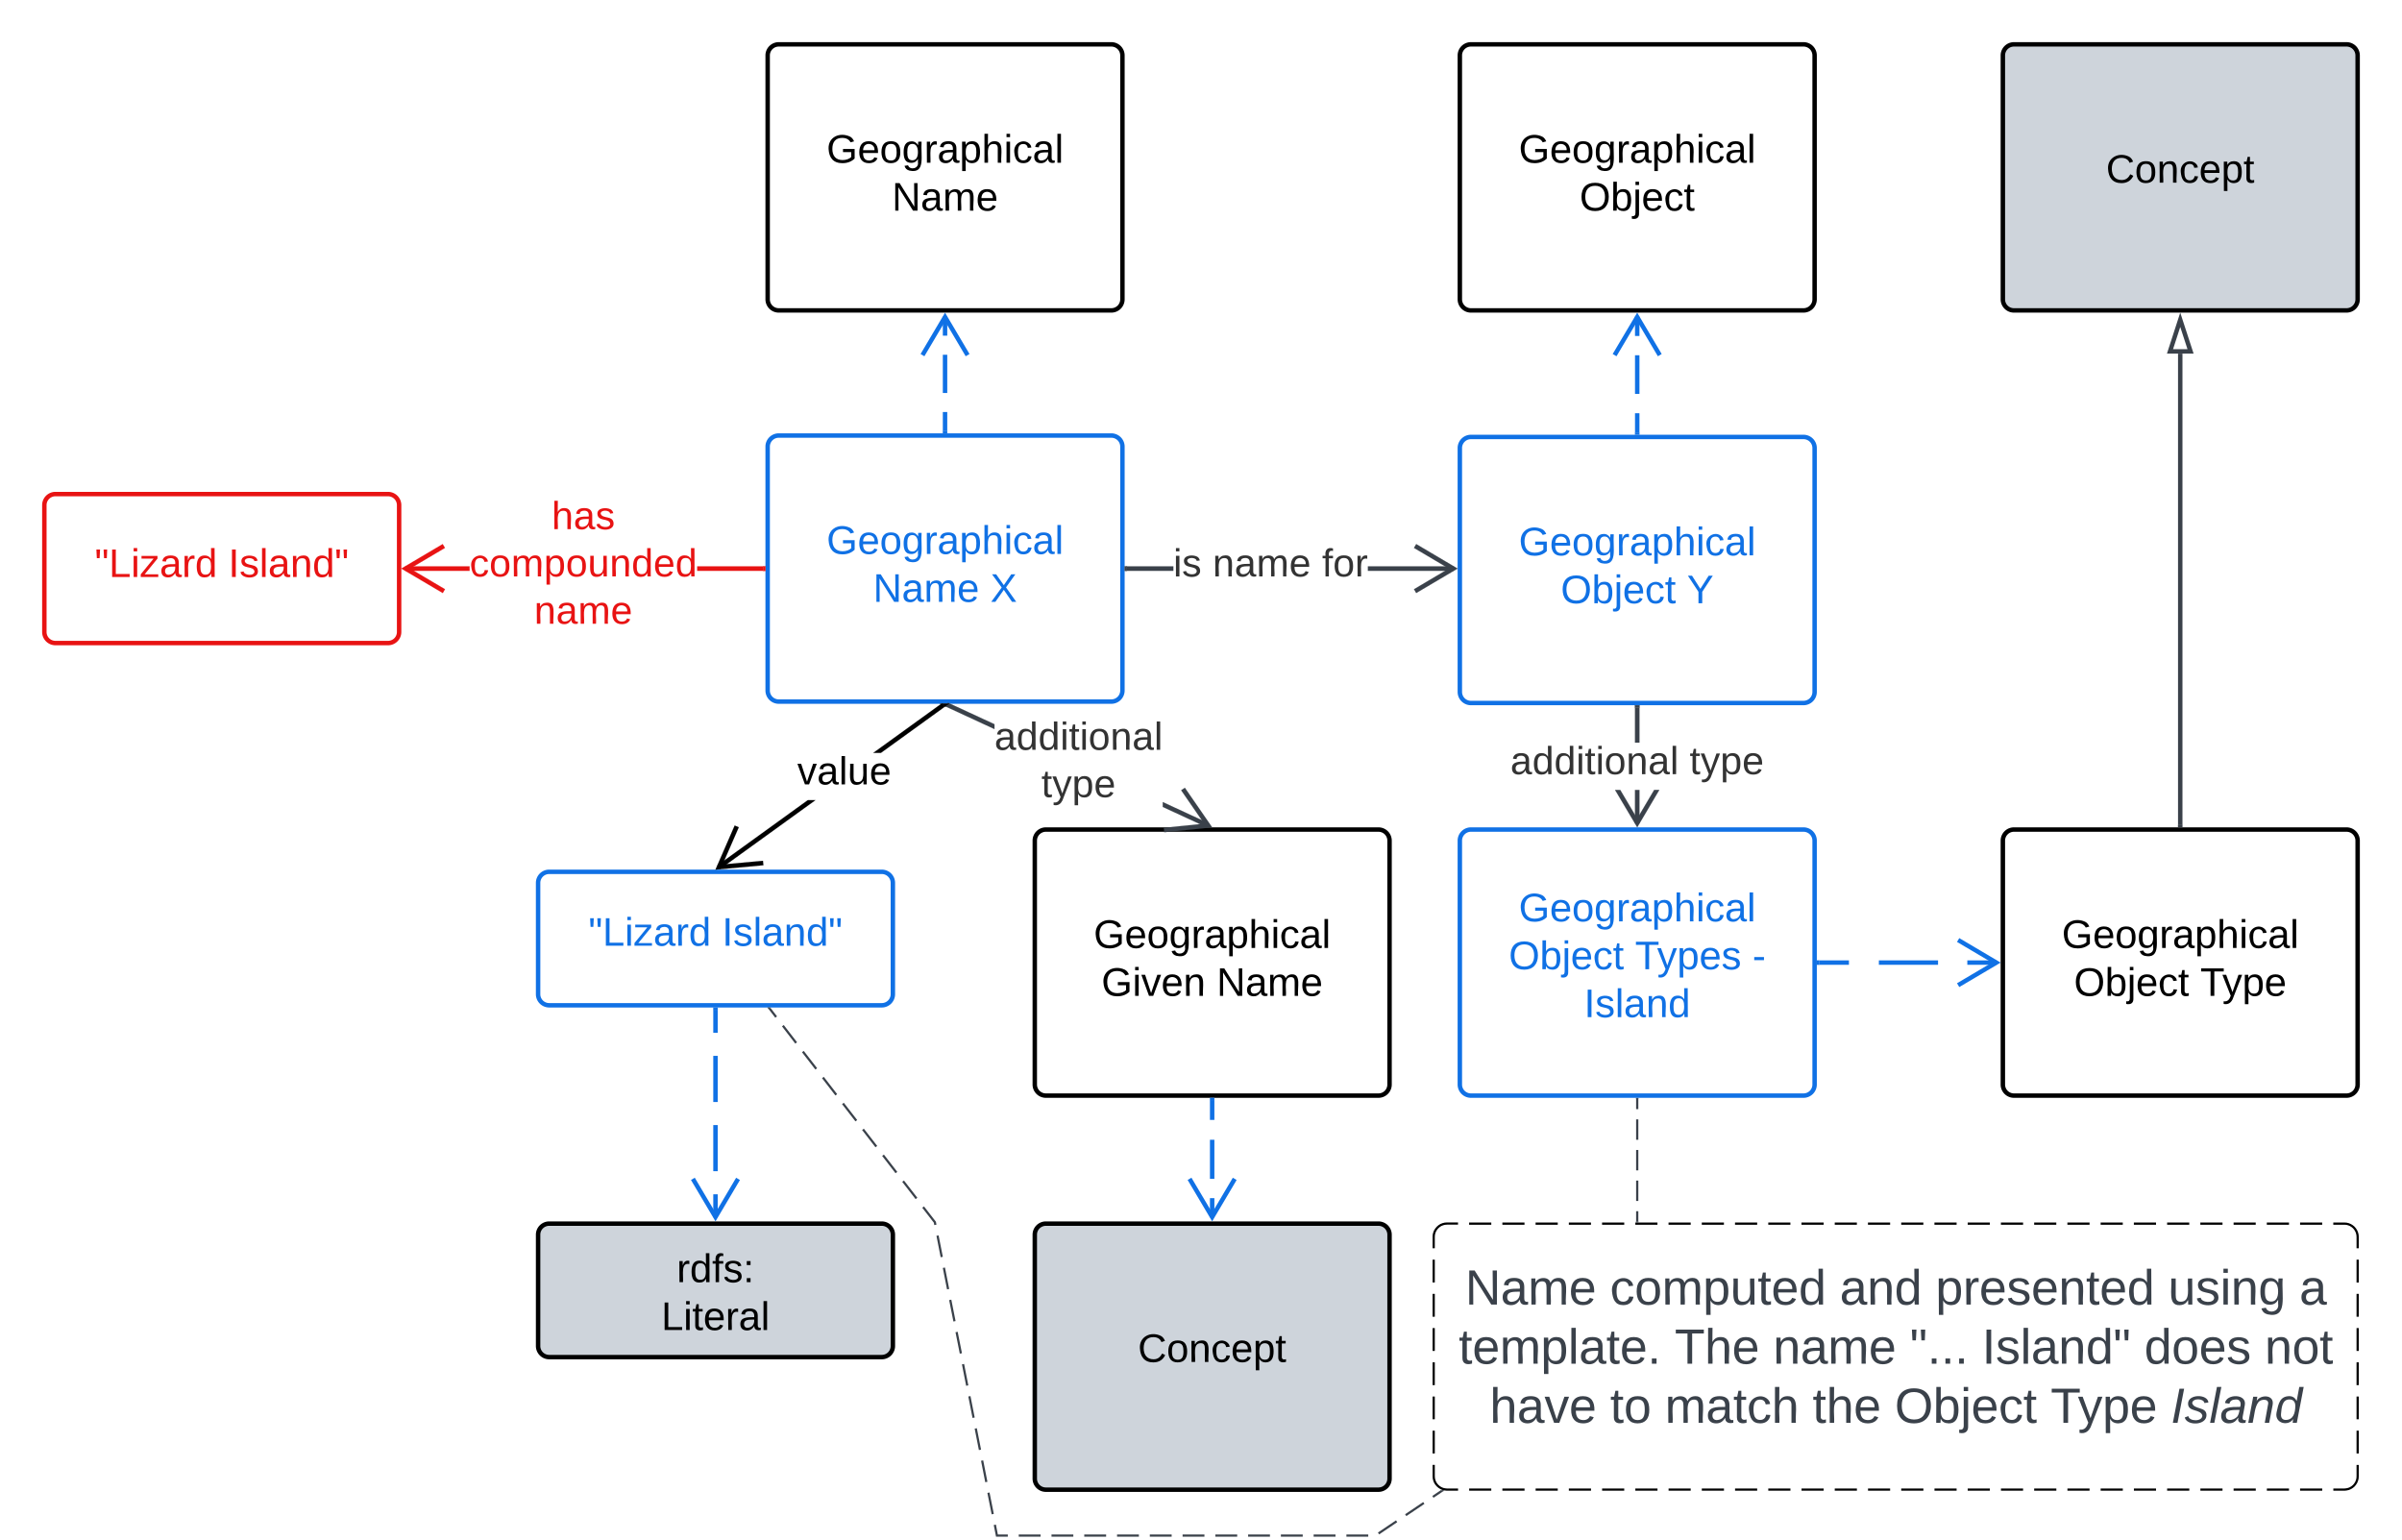 <svg xmlns="http://www.w3.org/2000/svg" xmlns:xlink="http://www.w3.org/1999/xlink" xmlns:lucid="lucid" width="1083.29" height="694.61"><g transform="translate(-233.019 -68.693)" lucid:page-tab-id="Y8v6R2IEbVOo"><path d="M0 0h1500v1000H0z" fill="#fff"/><path d="M879.6 626.6a6 6 0 0 1 6-6h404.7a6 6 0 0 1 6 6v108a6 6 0 0 1-6 6H885.6a6 6 0 0 1-6-6z" fill="#fff" fill-opacity="0"/><path d="M895.58 620.6h10m5 0h9.98m5 0h10m5 0h9.98m5 0h10m5 0h9.98m5 0h10m5 0h9.98m5 0h10m5 0h9.98m5 0h10m5 0h9.98m5 0h10m5 0h9.98m5 0h10m5 0h9.98m5 0h10m5 0h9.98m5 0h10m5 0h9.98m5 0h10m5 0h9.98m5 0h10m5 0h9.98m5 0h10m5 0h9.98m5 0h5l.93.06.92.22.87.36.8.5.72.6.6.72.5.8.36.87.22.92.07.94v5.13m0 5.14v10.3m0 5.13v10.3m0 5.13v10.3m0 5.13v10.3m0 5.13v10.27m0 5.15v10.28m0 5.15v5.14l-.06.93-.22.9-.36.88-.5.8-.6.73-.72.6-.8.5-.87.36-.92.2-.94.1h-4.98m-5 0h-10m-5 0h-9.98m-5 0h-10m-5 0h-9.98m-5 0h-10m-5 0h-9.98m-5 0h-10m-5 0h-9.98m-5 0h-10m-5 0h-9.98m-5 0h-10m-5 0h-9.98m-5 0h-10m-5 0h-9.98m-5 0h-10m-5 0h-9.98m-5 0h-10m-5 0h-9.98m-5 0h-10m-5 0h-9.98m-5 0h-10m-5 0h-9.98m-5 0h-10m-5 0h-9.98m-5 0h-10m-5 0h-9.98m-5 0h-5l-.93-.1-.92-.2-.87-.37-.8-.5-.7-.6-.63-.72-.5-.8-.35-.86-.22-.9-.07-.95v-5.15m0-5.15v-10.28m0-5.15V698.6m0-5.15v-10.3m0-5.13v-10.3m0-5.13v-10.3m0-5.14v-10.3m0-5.13v-5.14l.06-.95.22-.92.36-.87.5-.8.6-.7.72-.63.8-.5.87-.35.92-.22.94-.07h4.98" stroke="#000" fill="none"/><use xlink:href="#a" transform="matrix(1,0,0,1,884.587,625.588) translate(9.21 31.528)"/><use xlink:href="#b" transform="matrix(1,0,0,1,884.587,625.588) translate(74.519 31.528)"/><use xlink:href="#c" transform="matrix(1,0,0,1,884.587,625.588) translate(178.16 31.528)"/><use xlink:href="#d" transform="matrix(1,0,0,1,884.587,625.588) translate(221.37 31.528)"/><use xlink:href="#e" transform="matrix(1,0,0,1,884.587,625.588) translate(326.247 31.528)"/><use xlink:href="#f" transform="matrix(1,0,0,1,884.587,625.588) translate(385.444 31.528)"/><use xlink:href="#g" transform="matrix(1,0,0,1,884.587,625.588) translate(6.309 58.194)"/><use xlink:href="#h" transform="matrix(1,0,0,1,884.587,625.588) translate(103.716 58.194)"/><use xlink:href="#i" transform="matrix(1,0,0,1,884.587,625.588) translate(148.099 58.194)"/><use xlink:href="#j" transform="matrix(1,0,0,1,884.587,625.588) translate(209.765 58.194)"/><use xlink:href="#k" transform="matrix(1,0,0,1,884.587,625.588) translate(242.296 58.194)"/><use xlink:href="#l" transform="matrix(1,0,0,1,884.587,625.588) translate(315.506 58.194)"/><use xlink:href="#m" transform="matrix(1,0,0,1,884.587,625.588) translate(369.827 58.194)"/><use xlink:href="#n" transform="matrix(1,0,0,1,884.587,625.588) translate(20.29 84.861)"/><use xlink:href="#o" transform="matrix(1,0,0,1,884.587,625.588) translate(74.611 84.861)"/><use xlink:href="#p" transform="matrix(1,0,0,1,884.587,625.588) translate(99.302 84.861)"/><use xlink:href="#q" transform="matrix(1,0,0,1,884.587,625.588) translate(165.907 84.861)"/><use xlink:href="#r" transform="matrix(1,0,0,1,884.587,625.588) translate(202.944 84.861)"/><use xlink:href="#s" transform="matrix(1,0,0,1,884.587,625.588) translate(273.253 84.861)"/><use xlink:href="#t" transform="matrix(1,0,0,1,884.587,625.588) translate(327.512 84.861)"/><path d="M971.4 619.6V615m0-4.62v-9.2m0-4.6v-9.2m0-4.6v-9.2m0-4.62v-4.6" stroke="#3a414a" fill="none"/><path d="M971.9 620.1h-1v-.52h1zM971.9 564.38h-1v-.52h1z" stroke="#3a414a" stroke-width=".05" fill="#3a414a"/><path d="M579.23 270.14a5 5 0 0 1 5-5h150a5 5 0 0 1 5 5v110a5 5 0 0 1-5 5h-150a5 5 0 0 1-5-5z" stroke="#1071e5" stroke-width="2" fill="#fff"/><use xlink:href="#u" transform="matrix(1,0,0,1,591.23,277.138) translate(14.575 41.4)"/><use xlink:href="#v" transform="matrix(1,0,0,1,591.23,277.138) translate(35.55 63)"/><use xlink:href="#w" transform="matrix(1,0,0,1,591.23,277.138) translate(88.45 63)"/><path d="M699.7 447.86a5 5 0 0 1 5-5h150a5 5 0 0 1 5 5v110a5 5 0 0 1-5 5h-150a5 5 0 0 1-5-5z" stroke="#000" stroke-width="2" fill="#fff"/><use xlink:href="#x" transform="matrix(1,0,0,1,711.686,454.863) translate(14.575 41.4)"/><use xlink:href="#y" transform="matrix(1,0,0,1,711.686,454.863) translate(18.075 63)"/><use xlink:href="#z" transform="matrix(1,0,0,1,711.686,454.863) translate(70.025 63)"/><path d="M972.4 440.05h-2V425h2zm0-36.4h-2v-15.87h2z" stroke="#3a414a" stroke-width=".05" fill="#3a414a"/><path d="M971.4 441.86l-10-16.87h2.34l7.65 12.93 7.65-12.94h2.32z" stroke="#3a414a" stroke-width=".05" fill="#3a414a"/><path d="M972.4 387.8h-2v-1.02h2z" fill="#3a414a"/><path d="M972.42 387.83h-2.05v-1.08h2.05zm-2-1.03v.98h1.95v-.98z" stroke="#3a414a" stroke-width=".05" fill="#3a414a"/><use xlink:href="#A" transform="matrix(1,0,0,1,914.183,403.654) translate(0.005 14.222)"/><use xlink:href="#B" transform="matrix(1,0,0,1,914.183,403.654) translate(80.845 14.222)"/><path d="M778.46 440.2l-.84 1.8-20.2-9.34v-2.2zm-96.95-44.86v2.2l-21.78-10.08.84-1.8z" stroke="#3a414a" stroke-width=".05" fill="#3a414a"/><path d="M779.7 441.86l-21.6 2.2-.2-2 18.22-1.85-10.4-15.06 1.66-1.14z" stroke="#3a414a" stroke-width=".05" fill="#3a414a"/><path d="M659.74 387.48l-2.9-1.34h3.52z" fill="#3a414a"/><path d="M659.75 387.5l-3-1.4h3.65zm-2.8-1.34l2.78 1.28.6-1.28z" stroke="#3a414a" stroke-width=".05" fill="#3a414a"/><use xlink:href="#C" transform="matrix(1,0,0,1,681.507,392.667) translate(0.005 14.222)"/><use xlink:href="#D" transform="matrix(1,0,0,1,681.507,392.667) translate(21.165 35.556)"/><path d="M253.02 296.54a5 5 0 0 1 5-5h150a5 5 0 0 1 5 5v57.2a5 5 0 0 1-5 5h-150a5 5 0 0 1-5-5z" stroke="#e81313" stroke-width="2" fill="#fff"/><use xlink:href="#E" transform="matrix(1,0,0,1,265.019,303.538) translate(10.725 25.4)"/><use xlink:href="#F" transform="matrix(1,0,0,1,265.019,303.538) translate(70.975 25.4)"/><path d="M444.8 326.14h-28.96v-2h28.95zm132.43 0h-29.77v-2h29.77z" stroke="#e81313" stroke-width=".05" fill="#e81313"/><path d="M433.7 315.82l-15.75 9.32 15.76 9.32-1 1.72L414 325.14l18.67-11.04z" stroke="#e81313" stroke-width=".05" fill="#e81313"/><path d="M578.23 326.14h-1.03v-2h1.03z" fill="#e81313"/><path d="M578.25 326.16h-1.07v-2.05h1.08zm-1.02-2v1.95h.98v-1.94z" stroke="#e81313" stroke-width=".05" fill="#e81313"/><use xlink:href="#G" transform="matrix(1,0,0,1,444.791,293.138) translate(37.017 14.222)"/><use xlink:href="#H" transform="matrix(1,0,0,1,444.791,293.138) translate(0.005 35.556)"/><use xlink:href="#I" transform="matrix(1,0,0,1,444.791,293.138) translate(29.141 56.889)"/><path d="M475.7 466.92a5 5 0 0 1 5-5h150a5 5 0 0 1 5 5v50.2a5 5 0 0 1-5 5h-150a5 5 0 0 1-5-5z" stroke="#1071e5" stroke-width="2" fill="#fff"/><use xlink:href="#J" transform="matrix(1,0,0,1,487.686,473.918) translate(10.725 21.337)"/><use xlink:href="#K" transform="matrix(1,0,0,1,487.686,473.918) translate(70.975 21.337)"/><path d="M557.75 460.66l-1.17-1.62 40.76-29.44h3.42zM659 387.53l-28.7 20.74h-3.42l30.95-22.36z" stroke="#000" stroke-width=".05"/><path d="M566.2 441.83l-7.33 16.8 18.23-1.68.2 2-21.6 1.97 8.66-19.88z" stroke="#000" stroke-width=".05"/><path d="M658.98 387.55l-1-1.4h2.96z"/><path d="M658.98 387.58l-1.06-1.47h3.1zm-.97-1.42l1 1.35 1.86-1.34z" stroke="#000" stroke-width=".05"/><use xlink:href="#L" transform="matrix(1,0,0,1,592.611,408.266) translate(0.005 14.222)"/><path d="M1136.3 93.7a5 5 0 0 1 5-5h150a5 5 0 0 1 5 5v110a5 5 0 0 1-5 5h-150a5 5 0 0 1-5-5z" stroke="#000" stroke-width="2" fill="#ced4db"/><use xlink:href="#M" transform="matrix(1,0,0,1,1148.314,100.693) translate(34.525 50.4)"/><path d="M475.7 625.6a5 5 0 0 1 5-5h150a5 5 0 0 1 5 5v50.2a5 5 0 0 1-5 5h-150a5 5 0 0 1-5-5z" stroke="#000" stroke-width="2" fill="#ced4db"/><use xlink:href="#N" transform="matrix(1,0,0,1,487.686,632.588) translate(50.525 14.4)"/><use xlink:href="#O" transform="matrix(1,0,0,1,487.686,632.588) translate(43.575 36)"/><path d="M555.7 524.13v10.4m0 10.4v20.82m0 10.4v20.8m0 10.42v10.4" stroke="#1071e5" stroke-width="2" fill="none"/><path d="M556.7 524.16h-2v-1.02h2z" stroke="#1071e5" stroke-width=".05" fill="#1071e5"/><path d="M545.5 600.4l10.2 17.22 10.17-17.2M1053.4 502.86h13.48m13.5 0h26.69m13.2 0h13.22" stroke="#1071e5" stroke-width="2" fill="none"/><path d="M1053.42 503.86h-1.03v-2h1.02z" stroke="#1071e5" stroke-width=".05" fill="#1071e5"/><path d="M1116.13 513.04l17.22-10.18-17.22-10.18M659.23 263.14v-8.6m0-8.6V228.7m0-8.6v-8.6" stroke="#1071e5" stroke-width="2" fill="none"/><path d="M660.23 264.14h-2v-1.03h2z" stroke="#1071e5" stroke-width=".05" fill="#1071e5"/><path d="M669.4 228.87l-10.17-17.2-10.18 17.2" stroke="#1071e5" stroke-width="2" fill="none"/><path d="M579.23 93.7a5 5 0 0 1 5-5h150a5 5 0 0 1 5 5v110a5 5 0 0 1-5 5h-150a5 5 0 0 1-5-5z" stroke="#000" stroke-width="2" fill="#fff"/><g><use xlink:href="#P" transform="matrix(1,0,0,1,591.23,100.693) translate(14.575 41.4)"/><use xlink:href="#Q" transform="matrix(1,0,0,1,591.23,100.693) translate(44.05 63)"/></g><path d="M891.4 93.7a5 5 0 0 1 5-5h150a5 5 0 0 1 5 5v110a5 5 0 0 1-5 5h-150a5 5 0 0 1-5-5z" stroke="#000" stroke-width="2" fill="#fff"/><g><use xlink:href="#P" transform="matrix(1,0,0,1,903.393,100.693) translate(14.575 41.4)"/><use xlink:href="#R" transform="matrix(1,0,0,1,903.393,100.693) translate(42.025 63)"/></g><path d="M762.18 326.14h-20.95v-2h20.95zm126.4 0h-38.64v-2h38.63z" stroke="#3a414a" stroke-width=".05" fill="#3a414a"/><path d="M890.4 325.14l-18.68 11.04-1-1.72 15.74-9.32-15.75-9.32 1.02-1.72z" stroke="#3a414a" stroke-width=".05" fill="#3a414a"/><path d="M741.26 326.14h-1.03v-2h1.03z" fill="#3a414a"/><path d="M741.28 326.16h-1.07v-2.05h1.08zm-1.02-2v1.95h.97v-1.94z" stroke="#3a414a" stroke-width=".05" fill="#3a414a"/><g><use xlink:href="#S" transform="matrix(1,0,0,1,762.183,314.471) translate(0.005 14.222)"/><use xlink:href="#T" transform="matrix(1,0,0,1,762.183,314.471) translate(17.733 14.222)"/><use xlink:href="#U" transform="matrix(1,0,0,1,762.183,314.471) translate(67.067 14.222)"/></g><path d="M1136.3 447.86a5 5 0 0 1 5-5h150a5 5 0 0 1 5 5v110a5 5 0 0 1-5 5h-150a5 5 0 0 1-5-5z" stroke="#000" stroke-width="2" fill="#fff"/><g><use xlink:href="#x" transform="matrix(1,0,0,1,1148.314,454.863) translate(14.575 41.4)"/><use xlink:href="#V" transform="matrix(1,0,0,1,1148.314,454.863) translate(20.05 63)"/><use xlink:href="#W" transform="matrix(1,0,0,1,1148.314,454.863) translate(77 63)"/></g><path d="M891.4 447.86a5 5 0 0 1 5-5h150a5 5 0 0 1 5 5v110a5 5 0 0 1-5 5h-150a5 5 0 0 1-5-5z" stroke="#1071e5" stroke-width="2" fill="#fff"/><g><use xlink:href="#u" transform="matrix(1,0,0,1,903.393,454.863) translate(14.575 29.4)"/><use xlink:href="#X" transform="matrix(1,0,0,1,903.393,454.863) translate(10.075 51)"/><use xlink:href="#Y" transform="matrix(1,0,0,1,903.393,454.863) translate(67.025 51)"/><use xlink:href="#Z" transform="matrix(1,0,0,1,903.393,454.863) translate(119.975 51)"/><use xlink:href="#aa" transform="matrix(1,0,0,1,903.393,454.863) translate(44.025 72.6)"/></g><path d="M891.4 270.78a5 5 0 0 1 5-5h150a5 5 0 0 1 5 5v110a5 5 0 0 1-5 5h-150a5 5 0 0 1-5-5z" stroke="#1071e5" stroke-width="2" fill="#fff"/><g><use xlink:href="#u" transform="matrix(1,0,0,1,903.393,277.778) translate(14.575 41.4)"/><use xlink:href="#X" transform="matrix(1,0,0,1,903.393,277.778) translate(33.525 63)"/><use xlink:href="#ab" transform="matrix(1,0,0,1,903.393,277.778) translate(90.475 63)"/></g><path d="M971.4 263.78v-8.7m0-8.72v-17.43m0-8.7v-8.72" stroke="#1071e5" stroke-width="2" fill="none"/><path d="M972.4 264.78h-2v-1.03h2z" stroke="#1071e5" stroke-width=".05" fill="#1071e5"/><path d="M981.57 228.87l-10.18-17.2-10.2 17.2" stroke="#1071e5" stroke-width="2" fill="none"/><path d="M1216.3 440.86V228.2" stroke="#3a414a" stroke-width="2" fill="none"/><path d="M1217.3 441.86h-2v-1.02h2z" stroke="#3a414a" stroke-width=".05" fill="#3a414a"/><path d="M1216.3 212.93l4.65 14.26h-9.27z" stroke="#3a414a" stroke-width="2" fill="#fff"/><path d="M699.7 625.6a5 5 0 0 1 5-5h150a5 5 0 0 1 5 5v110a5 5 0 0 1-5 5h-150a5 5 0 0 1-5-5z" stroke="#000" stroke-width="2" fill="#ced4db"/><g><use xlink:href="#M" transform="matrix(1,0,0,1,711.686,632.588) translate(34.525 50.4)"/></g><path d="M779.7 564.86v8.96m0 8.95v17.64m0 8.7v8.67" stroke="#1071e5" stroke-width="2" fill="none"/><path d="M780.7 564.9h-2v-1.04h2z" stroke="#1071e5" stroke-width=".05" fill="#1071e5"/><path d="M769.5 600.4l10.2 17.22 10.17-17.2" stroke="#1071e5" stroke-width="2" fill="none"/><path d="M883.33 741.1l-4.08 2.74m-4.1 2.76l-8.16 5.5m-4.1 2.75l-8.16 5.5m-4.64.96h-9.85m-4.92 0h-9.86m-4.92 0h-9.85m-4.93 0h-9.85m-4.92 0h-9.86m-4.92 0h-9.85m-4.93 0h-9.85m-4.93 0h-9.85m-4.93 0h-9.86m-4.93 0h-9.84m-4.92 0h-9.86m-4.92 0h-4.9l-.96-4.86m-.95-4.83l-1.92-9.65m-.96-4.83l-1.9-9.67m-.97-4.83l-1.9-9.66m-.97-4.83l-1.9-9.67m-.97-4.83l-1.9-9.66m-.97-4.83l-1.93-9.67m-.95-4.83l-1.92-9.66m-.96-4.83l-1.9-9.67m-.97-4.83l-1.9-9.66m-.97-4.84l-.23-1.2-5.3-6.83m-3-3.9l-6.03-7.78m-3.02-3.9l-6.03-7.8m-3.02-3.9l-6.03-7.78m-3-3.9l-6.04-7.78m-3-3.9l-6.03-7.8m-3-3.9l-6.04-7.8m-3.02-3.9l-6-7.78m-3.03-3.9l-3-3.9" stroke="#3a414a" fill="none"/><path d="M883.58 740.77l.83.2-.8.54-.56-.82.13-.08zM580.46 523.23l-.8.62-.54-.72h1.26z" stroke="#3a414a" stroke-width=".05" fill="#3a414a"/><defs><path fill="#3a414a" d="M190 0L58-211 59 0H30v-248h39L202-35l-2-213h31V0h-41" id="ac"/><path fill="#3a414a" d="M141-36C126-15 110 5 73 4 37 3 15-17 15-53c-1-64 63-63 125-63 3-35-9-54-41-54-24 1-41 7-42 31l-33-3c5-37 33-52 76-52 45 0 72 20 72 64v82c-1 20 7 32 28 27v20c-31 9-61-2-59-35zM48-53c0 20 12 33 32 33 41-3 63-29 60-74-43 2-92-5-92 41" id="ad"/><path fill="#3a414a" d="M210-169c-67 3-38 105-44 169h-31v-121c0-29-5-50-35-48C34-165 62-65 56 0H25l-1-190h30c1 10-1 24 2 32 10-44 99-50 107 0 11-21 27-35 58-36 85-2 47 119 55 194h-31v-121c0-29-5-49-35-48" id="ae"/><path fill="#3a414a" d="M100-194c63 0 86 42 84 106H49c0 40 14 67 53 68 26 1 43-12 49-29l28 8c-11 28-37 45-77 45C44 4 14-33 15-96c1-61 26-98 85-98zm52 81c6-60-76-77-97-28-3 7-6 17-6 28h103" id="af"/><g id="a"><use transform="matrix(0.062,0,0,0.062,0,0)" xlink:href="#ac"/><use transform="matrix(0.062,0,0,0.062,15.988,0)" xlink:href="#ad"/><use transform="matrix(0.062,0,0,0.062,28.333,0)" xlink:href="#ae"/><use transform="matrix(0.062,0,0,0.062,46.79,0)" xlink:href="#af"/></g><path fill="#3a414a" d="M96-169c-40 0-48 33-48 73s9 75 48 75c24 0 41-14 43-38l32 2c-6 37-31 61-74 61-59 0-76-41-82-99-10-93 101-131 147-64 4 7 5 14 7 22l-32 3c-4-21-16-35-41-35" id="ag"/><path fill="#3a414a" d="M100-194c62-1 85 37 85 99 1 63-27 99-86 99S16-35 15-95c0-66 28-99 85-99zM99-20c44 1 53-31 53-75 0-43-8-75-51-75s-53 32-53 75 10 74 51 75" id="ah"/><path fill="#3a414a" d="M115-194c55 1 70 41 70 98S169 2 115 4C84 4 66-9 55-30l1 105H24l-1-265h31l2 30c10-21 28-34 59-34zm-8 174c40 0 45-34 45-75s-6-73-45-74c-42 0-51 32-51 76 0 43 10 73 51 73" id="ai"/><path fill="#3a414a" d="M84 4C-5 8 30-112 23-190h32v120c0 31 7 50 39 49 72-2 45-101 50-169h31l1 190h-30c-1-10 1-25-2-33-11 22-28 36-60 37" id="aj"/><path fill="#3a414a" d="M59-47c-2 24 18 29 38 22v24C64 9 27 4 27-40v-127H5v-23h24l9-43h21v43h35v23H59v120" id="ak"/><path fill="#3a414a" d="M85-194c31 0 48 13 60 33l-1-100h32l1 261h-30c-2-10 0-23-3-31C134-8 116 4 85 4 32 4 16-35 15-94c0-66 23-100 70-100zm9 24c-40 0-46 34-46 75 0 40 6 74 45 74 42 0 51-32 51-76 0-42-9-74-50-73" id="al"/><g id="b"><use transform="matrix(0.062,0,0,0.062,0,0)" xlink:href="#ag"/><use transform="matrix(0.062,0,0,0.062,11.111,0)" xlink:href="#ah"/><use transform="matrix(0.062,0,0,0.062,23.457,0)" xlink:href="#ae"/><use transform="matrix(0.062,0,0,0.062,41.914,0)" xlink:href="#ai"/><use transform="matrix(0.062,0,0,0.062,54.259,0)" xlink:href="#aj"/><use transform="matrix(0.062,0,0,0.062,66.605,0)" xlink:href="#ak"/><use transform="matrix(0.062,0,0,0.062,72.778,0)" xlink:href="#af"/><use transform="matrix(0.062,0,0,0.062,85.123,0)" xlink:href="#al"/></g><path fill="#3a414a" d="M117-194c89-4 53 116 60 194h-32v-121c0-31-8-49-39-48C34-167 62-67 57 0H25l-1-190h30c1 10-1 24 2 32 11-22 29-35 61-36" id="am"/><g id="c"><use transform="matrix(0.062,0,0,0.062,0,0)" xlink:href="#ad"/><use transform="matrix(0.062,0,0,0.062,12.346,0)" xlink:href="#am"/><use transform="matrix(0.062,0,0,0.062,24.691,0)" xlink:href="#al"/></g><path fill="#3a414a" d="M114-163C36-179 61-72 57 0H25l-1-190h30c1 12-1 29 2 39 6-27 23-49 58-41v29" id="an"/><path fill="#3a414a" d="M135-143c-3-34-86-38-87 0 15 53 115 12 119 90S17 21 10-45l28-5c4 36 97 45 98 0-10-56-113-15-118-90-4-57 82-63 122-42 12 7 21 19 24 35" id="ao"/><g id="d"><use transform="matrix(0.062,0,0,0.062,0,0)" xlink:href="#ai"/><use transform="matrix(0.062,0,0,0.062,12.346,0)" xlink:href="#an"/><use transform="matrix(0.062,0,0,0.062,19.691,0)" xlink:href="#af"/><use transform="matrix(0.062,0,0,0.062,32.037,0)" xlink:href="#ao"/><use transform="matrix(0.062,0,0,0.062,43.148,0)" xlink:href="#af"/><use transform="matrix(0.062,0,0,0.062,55.494,0)" xlink:href="#am"/><use transform="matrix(0.062,0,0,0.062,67.84,0)" xlink:href="#ak"/><use transform="matrix(0.062,0,0,0.062,74.012,0)" xlink:href="#af"/><use transform="matrix(0.062,0,0,0.062,86.358,0)" xlink:href="#al"/></g><path fill="#3a414a" d="M24-231v-30h32v30H24zM24 0v-190h32V0H24" id="ap"/><path fill="#3a414a" d="M177-190C167-65 218 103 67 71c-23-6-38-20-44-43l32-5c15 47 100 32 89-28v-30C133-14 115 1 83 1 29 1 15-40 15-95c0-56 16-97 71-98 29-1 48 16 59 35 1-10 0-23 2-32h30zM94-22c36 0 50-32 50-73 0-42-14-75-50-75-39 0-46 34-46 75s6 73 46 73" id="aq"/><g id="e"><use transform="matrix(0.062,0,0,0.062,0,0)" xlink:href="#aj"/><use transform="matrix(0.062,0,0,0.062,12.346,0)" xlink:href="#ao"/><use transform="matrix(0.062,0,0,0.062,23.457,0)" xlink:href="#ap"/><use transform="matrix(0.062,0,0,0.062,28.333,0)" xlink:href="#am"/><use transform="matrix(0.062,0,0,0.062,40.679,0)" xlink:href="#aq"/></g><use transform="matrix(0.062,0,0,0.062,0,0)" xlink:href="#ad" id="f"/><path fill="#3a414a" d="M24 0v-261h32V0H24" id="ar"/><path fill="#3a414a" d="M33 0v-38h34V0H33" id="as"/><g id="g"><use transform="matrix(0.062,0,0,0.062,0,0)" xlink:href="#ak"/><use transform="matrix(0.062,0,0,0.062,6.173,0)" xlink:href="#af"/><use transform="matrix(0.062,0,0,0.062,18.519,0)" xlink:href="#ae"/><use transform="matrix(0.062,0,0,0.062,36.975,0)" xlink:href="#ai"/><use transform="matrix(0.062,0,0,0.062,49.321,0)" xlink:href="#ar"/><use transform="matrix(0.062,0,0,0.062,54.198,0)" xlink:href="#ad"/><use transform="matrix(0.062,0,0,0.062,66.543,0)" xlink:href="#ak"/><use transform="matrix(0.062,0,0,0.062,72.716,0)" xlink:href="#af"/><use transform="matrix(0.062,0,0,0.062,85.062,0)" xlink:href="#as"/></g><path fill="#3a414a" d="M127-220V0H93v-220H8v-28h204v28h-85" id="at"/><path fill="#3a414a" d="M106-169C34-169 62-67 57 0H25v-261h32l-1 103c12-21 28-36 61-36 89 0 53 116 60 194h-32v-121c2-32-8-49-39-48" id="au"/><g id="h"><use transform="matrix(0.062,0,0,0.062,0,0)" xlink:href="#at"/><use transform="matrix(0.062,0,0,0.062,13.519,0)" xlink:href="#au"/><use transform="matrix(0.062,0,0,0.062,25.864,0)" xlink:href="#af"/></g><g id="i"><use transform="matrix(0.062,0,0,0.062,0,0)" xlink:href="#am"/><use transform="matrix(0.062,0,0,0.062,12.346,0)" xlink:href="#ad"/><use transform="matrix(0.062,0,0,0.062,24.691,0)" xlink:href="#ae"/><use transform="matrix(0.062,0,0,0.062,43.148,0)" xlink:href="#af"/></g><path fill="#3a414a" d="M109-170H84l-4-78h32zm-65 0H19l-4-78h33" id="av"/><g id="j"><use transform="matrix(0.062,0,0,0.062,0,0)" xlink:href="#av"/><use transform="matrix(0.062,0,0,0.062,7.84,0)" xlink:href="#as"/><use transform="matrix(0.062,0,0,0.062,14.012,0)" xlink:href="#as"/><use transform="matrix(0.062,0,0,0.062,20.185,0)" xlink:href="#as"/></g><path fill="#3a414a" d="M33 0v-248h34V0H33" id="aw"/><g id="k"><use transform="matrix(0.062,0,0,0.062,0,0)" xlink:href="#aw"/><use transform="matrix(0.062,0,0,0.062,6.173,0)" xlink:href="#ao"/><use transform="matrix(0.062,0,0,0.062,17.284,0)" xlink:href="#ar"/><use transform="matrix(0.062,0,0,0.062,22.16,0)" xlink:href="#ad"/><use transform="matrix(0.062,0,0,0.062,34.506,0)" xlink:href="#am"/><use transform="matrix(0.062,0,0,0.062,46.852,0)" xlink:href="#al"/><use transform="matrix(0.062,0,0,0.062,59.198,0)" xlink:href="#av"/></g><g id="l"><use transform="matrix(0.062,0,0,0.062,0,0)" xlink:href="#al"/><use transform="matrix(0.062,0,0,0.062,12.346,0)" xlink:href="#ah"/><use transform="matrix(0.062,0,0,0.062,24.691,0)" xlink:href="#af"/><use transform="matrix(0.062,0,0,0.062,37.037,0)" xlink:href="#ao"/></g><g id="m"><use transform="matrix(0.062,0,0,0.062,0,0)" xlink:href="#am"/><use transform="matrix(0.062,0,0,0.062,12.346,0)" xlink:href="#ah"/><use transform="matrix(0.062,0,0,0.062,24.691,0)" xlink:href="#ak"/></g><path fill="#3a414a" d="M108 0H70L1-190h34L89-25l56-165h34" id="ax"/><g id="n"><use transform="matrix(0.062,0,0,0.062,0,0)" xlink:href="#au"/><use transform="matrix(0.062,0,0,0.062,12.346,0)" xlink:href="#ad"/><use transform="matrix(0.062,0,0,0.062,24.691,0)" xlink:href="#ax"/><use transform="matrix(0.062,0,0,0.062,35.802,0)" xlink:href="#af"/></g><g id="o"><use transform="matrix(0.062,0,0,0.062,0,0)" xlink:href="#ak"/><use transform="matrix(0.062,0,0,0.062,6.173,0)" xlink:href="#ah"/></g><g id="p"><use transform="matrix(0.062,0,0,0.062,0,0)" xlink:href="#ae"/><use transform="matrix(0.062,0,0,0.062,18.457,0)" xlink:href="#ad"/><use transform="matrix(0.062,0,0,0.062,30.802,0)" xlink:href="#ak"/><use transform="matrix(0.062,0,0,0.062,36.975,0)" xlink:href="#ag"/><use transform="matrix(0.062,0,0,0.062,48.086,0)" xlink:href="#au"/></g><g id="q"><use transform="matrix(0.062,0,0,0.062,0,0)" xlink:href="#ak"/><use transform="matrix(0.062,0,0,0.062,6.173,0)" xlink:href="#au"/><use transform="matrix(0.062,0,0,0.062,18.519,0)" xlink:href="#af"/></g><path fill="#3a414a" d="M140-251c81 0 123 46 123 126C263-46 219 4 140 4 59 4 17-45 17-125s42-126 123-126zm0 227c63 0 89-41 89-101s-29-99-89-99c-61 0-89 39-89 99S79-25 140-24" id="ay"/><path fill="#3a414a" d="M115-194c53 0 69 39 70 98 0 66-23 100-70 100C84 3 66-7 56-30L54 0H23l1-261h32v101c10-23 28-34 59-34zm-8 174c40 0 45-34 45-75 0-40-5-75-45-74-42 0-51 32-51 76 0 43 10 73 51 73" id="az"/><path fill="#3a414a" d="M24-231v-30h32v30H24zM-9 49c24 4 33-6 33-30v-209h32V24c2 40-23 58-65 49V49" id="aA"/><g id="r"><use transform="matrix(0.062,0,0,0.062,0,0)" xlink:href="#ay"/><use transform="matrix(0.062,0,0,0.062,17.284,0)" xlink:href="#az"/><use transform="matrix(0.062,0,0,0.062,29.63,0)" xlink:href="#aA"/><use transform="matrix(0.062,0,0,0.062,34.506,0)" xlink:href="#af"/><use transform="matrix(0.062,0,0,0.062,46.852,0)" xlink:href="#ag"/><use transform="matrix(0.062,0,0,0.062,57.963,0)" xlink:href="#ak"/></g><path fill="#3a414a" d="M179-190L93 31C79 59 56 82 12 73V49c39 6 53-20 64-50L1-190h34L92-34l54-156h33" id="aB"/><g id="s"><use transform="matrix(0.062,0,0,0.062,0,0)" xlink:href="#at"/><use transform="matrix(0.062,0,0,0.062,12.284,0)" xlink:href="#aB"/><use transform="matrix(0.062,0,0,0.062,23.395,0)" xlink:href="#ai"/><use transform="matrix(0.062,0,0,0.062,35.741,0)" xlink:href="#af"/></g><path fill="#3a414a" d="M14 0l48-248h34L48 0H14" id="aC"/><path fill="#3a414a" d="M55-144c13 50 104 24 104 88C159 21 15 23 1-39l26-10c6 40 102 42 102-4-13-50-104-23-104-87 0-71 143-71 148-8l-29 4c-5-35-85-37-89 0" id="aD"/><path fill="#3a414a" d="M6 0l50-261h32L37 0H6" id="aE"/><path fill="#3a414a" d="M165-48c-4 18 1 34 23 27l-3 20c-29 8-62 0-52-35h-2C116-14 99 4 63 4 30 4 8-16 8-49c0-68 71-67 138-67 10-26 0-56-31-54-26 1-42 9-47 31l-32-5c8-67 160-71 144 15-5 28-9 54-15 81zM42-50c3 52 80 24 89-6 7-12 7-24 11-38-47 1-103-4-100 44" id="aF"/><path fill="#3a414a" d="M67-158c22-48 132-52 116 29L158 0h-32l25-140c3-38-53-32-70-12C52-117 51-52 38 0H6l36-190h30" id="aG"/><path fill="#3a414a" d="M133-28C103 26-5 8 13-77c13-62 24-115 90-117 29-1 46 15 56 35l19-102h32L160 0h-30zM45-64c-2 27 10 43 35 43 54-1 69-50 69-103 0-29-15-46-42-46-53-1-58 58-62 106" id="aH"/><g id="t"><use transform="matrix(0.062,0,0,0.062,0,0)" xlink:href="#aC"/><use transform="matrix(0.062,0,0,0.062,6.173,0)" xlink:href="#aD"/><use transform="matrix(0.062,0,0,0.062,17.284,0)" xlink:href="#aE"/><use transform="matrix(0.062,0,0,0.062,22.16,0)" xlink:href="#aF"/><use transform="matrix(0.062,0,0,0.062,34.506,0)" xlink:href="#aG"/><use transform="matrix(0.062,0,0,0.062,46.852,0)" xlink:href="#aH"/></g><path fill="#1071e5" d="M143 4C61 4 22-44 18-125c-5-107 100-154 193-111 17 8 29 25 37 43l-32 9c-13-25-37-40-76-40-61 0-88 39-88 99 0 61 29 100 91 101 35 0 62-11 79-27v-45h-74v-28h105v86C228-13 192 4 143 4" id="aI"/><path fill="#1071e5" d="M100-194c63 0 86 42 84 106H49c0 40 14 67 53 68 26 1 43-12 49-29l28 8c-11 28-37 45-77 45C44 4 14-33 15-96c1-61 26-98 85-98zm52 81c6-60-76-77-97-28-3 7-6 17-6 28h103" id="aJ"/><path fill="#1071e5" d="M100-194c62-1 85 37 85 99 1 63-27 99-86 99S16-35 15-95c0-66 28-99 85-99zM99-20c44 1 53-31 53-75 0-43-8-75-51-75s-53 32-53 75 10 74 51 75" id="aK"/><path fill="#1071e5" d="M177-190C167-65 218 103 67 71c-23-6-38-20-44-43l32-5c15 47 100 32 89-28v-30C133-14 115 1 83 1 29 1 15-40 15-95c0-56 16-97 71-98 29-1 48 16 59 35 1-10 0-23 2-32h30zM94-22c36 0 50-32 50-73 0-42-14-75-50-75-39 0-46 34-46 75s6 73 46 73" id="aL"/><path fill="#1071e5" d="M114-163C36-179 61-72 57 0H25l-1-190h30c1 12-1 29 2 39 6-27 23-49 58-41v29" id="aM"/><path fill="#1071e5" d="M141-36C126-15 110 5 73 4 37 3 15-17 15-53c-1-64 63-63 125-63 3-35-9-54-41-54-24 1-41 7-42 31l-33-3c5-37 33-52 76-52 45 0 72 20 72 64v82c-1 20 7 32 28 27v20c-31 9-61-2-59-35zM48-53c0 20 12 33 32 33 41-3 63-29 60-74-43 2-92-5-92 41" id="aN"/><path fill="#1071e5" d="M115-194c55 1 70 41 70 98S169 2 115 4C84 4 66-9 55-30l1 105H24l-1-265h31l2 30c10-21 28-34 59-34zm-8 174c40 0 45-34 45-75s-6-73-45-74c-42 0-51 32-51 76 0 43 10 73 51 73" id="aO"/><path fill="#1071e5" d="M106-169C34-169 62-67 57 0H25v-261h32l-1 103c12-21 28-36 61-36 89 0 53 116 60 194h-32v-121c2-32-8-49-39-48" id="aP"/><path fill="#1071e5" d="M24-231v-30h32v30H24zM24 0v-190h32V0H24" id="aQ"/><path fill="#1071e5" d="M96-169c-40 0-48 33-48 73s9 75 48 75c24 0 41-14 43-38l32 2c-6 37-31 61-74 61-59 0-76-41-82-99-10-93 101-131 147-64 4 7 5 14 7 22l-32 3c-4-21-16-35-41-35" id="aR"/><path fill="#1071e5" d="M24 0v-261h32V0H24" id="aS"/><g id="u"><use transform="matrix(0.05,0,0,0.05,0,0)" xlink:href="#aI"/><use transform="matrix(0.05,0,0,0.05,14,0)" xlink:href="#aJ"/><use transform="matrix(0.05,0,0,0.05,24,0)" xlink:href="#aK"/><use transform="matrix(0.05,0,0,0.05,34,0)" xlink:href="#aL"/><use transform="matrix(0.05,0,0,0.05,44,0)" xlink:href="#aM"/><use transform="matrix(0.05,0,0,0.05,49.95,0)" xlink:href="#aN"/><use transform="matrix(0.05,0,0,0.05,59.95,0)" xlink:href="#aO"/><use transform="matrix(0.05,0,0,0.05,69.95,0)" xlink:href="#aP"/><use transform="matrix(0.05,0,0,0.05,79.95,0)" xlink:href="#aQ"/><use transform="matrix(0.05,0,0,0.05,83.9,0)" xlink:href="#aR"/><use transform="matrix(0.05,0,0,0.05,92.9,0)" xlink:href="#aN"/><use transform="matrix(0.05,0,0,0.05,102.9,0)" xlink:href="#aS"/></g><path fill="#1071e5" d="M190 0L58-211 59 0H30v-248h39L202-35l-2-213h31V0h-41" id="aT"/><path fill="#1071e5" d="M210-169c-67 3-38 105-44 169h-31v-121c0-29-5-50-35-48C34-165 62-65 56 0H25l-1-190h30c1 10-1 24 2 32 10-44 99-50 107 0 11-21 27-35 58-36 85-2 47 119 55 194h-31v-121c0-29-5-49-35-48" id="aU"/><g id="v"><use transform="matrix(0.05,0,0,0.05,0,0)" xlink:href="#aT"/><use transform="matrix(0.05,0,0,0.05,12.95,0)" xlink:href="#aN"/><use transform="matrix(0.05,0,0,0.05,22.95,0)" xlink:href="#aU"/><use transform="matrix(0.05,0,0,0.05,37.9,0)" xlink:href="#aJ"/></g><path fill="#1071e5" d="M195 0l-74-108L45 0H8l94-129-87-119h37l69 98 67-98h37l-84 118L233 0h-38" id="aV"/><use transform="matrix(0.05,0,0,0.05,0,0)" xlink:href="#aV" id="w"/><path d="M143 4C61 4 22-44 18-125c-5-107 100-154 193-111 17 8 29 25 37 43l-32 9c-13-25-37-40-76-40-61 0-88 39-88 99 0 61 29 100 91 101 35 0 62-11 79-27v-45h-74v-28h105v86C228-13 192 4 143 4" id="aW"/><path d="M100-194c63 0 86 42 84 106H49c0 40 14 67 53 68 26 1 43-12 49-29l28 8c-11 28-37 45-77 45C44 4 14-33 15-96c1-61 26-98 85-98zm52 81c6-60-76-77-97-28-3 7-6 17-6 28h103" id="aX"/><path d="M100-194c62-1 85 37 85 99 1 63-27 99-86 99S16-35 15-95c0-66 28-99 85-99zM99-20c44 1 53-31 53-75 0-43-8-75-51-75s-53 32-53 75 10 74 51 75" id="aY"/><path d="M177-190C167-65 218 103 67 71c-23-6-38-20-44-43l32-5c15 47 100 32 89-28v-30C133-14 115 1 83 1 29 1 15-40 15-95c0-56 16-97 71-98 29-1 48 16 59 35 1-10 0-23 2-32h30zM94-22c36 0 50-32 50-73 0-42-14-75-50-75-39 0-46 34-46 75s6 73 46 73" id="aZ"/><path d="M114-163C36-179 61-72 57 0H25l-1-190h30c1 12-1 29 2 39 6-27 23-49 58-41v29" id="ba"/><path d="M141-36C126-15 110 5 73 4 37 3 15-17 15-53c-1-64 63-63 125-63 3-35-9-54-41-54-24 1-41 7-42 31l-33-3c5-37 33-52 76-52 45 0 72 20 72 64v82c-1 20 7 32 28 27v20c-31 9-61-2-59-35zM48-53c0 20 12 33 32 33 41-3 63-29 60-74-43 2-92-5-92 41" id="bb"/><path d="M115-194c55 1 70 41 70 98S169 2 115 4C84 4 66-9 55-30l1 105H24l-1-265h31l2 30c10-21 28-34 59-34zm-8 174c40 0 45-34 45-75s-6-73-45-74c-42 0-51 32-51 76 0 43 10 73 51 73" id="bc"/><path d="M106-169C34-169 62-67 57 0H25v-261h32l-1 103c12-21 28-36 61-36 89 0 53 116 60 194h-32v-121c2-32-8-49-39-48" id="bd"/><path d="M24-231v-30h32v30H24zM24 0v-190h32V0H24" id="be"/><path d="M96-169c-40 0-48 33-48 73s9 75 48 75c24 0 41-14 43-38l32 2c-6 37-31 61-74 61-59 0-76-41-82-99-10-93 101-131 147-64 4 7 5 14 7 22l-32 3c-4-21-16-35-41-35" id="bf"/><path d="M24 0v-261h32V0H24" id="bg"/><g id="x"><use transform="matrix(0.05,0,0,0.05,0,0)" xlink:href="#aW"/><use transform="matrix(0.05,0,0,0.05,14,0)" xlink:href="#aX"/><use transform="matrix(0.05,0,0,0.05,24,0)" xlink:href="#aY"/><use transform="matrix(0.05,0,0,0.05,34,0)" xlink:href="#aZ"/><use transform="matrix(0.05,0,0,0.05,44,0)" xlink:href="#ba"/><use transform="matrix(0.05,0,0,0.05,49.95,0)" xlink:href="#bb"/><use transform="matrix(0.05,0,0,0.05,59.95,0)" xlink:href="#bc"/><use transform="matrix(0.05,0,0,0.05,69.95,0)" xlink:href="#bd"/><use transform="matrix(0.05,0,0,0.05,79.95,0)" xlink:href="#be"/><use transform="matrix(0.05,0,0,0.05,83.9,0)" xlink:href="#bf"/><use transform="matrix(0.05,0,0,0.05,92.9,0)" xlink:href="#bb"/><use transform="matrix(0.05,0,0,0.05,102.9,0)" xlink:href="#bg"/></g><path d="M108 0H70L1-190h34L89-25l56-165h34" id="bh"/><path d="M117-194c89-4 53 116 60 194h-32v-121c0-31-8-49-39-48C34-167 62-67 57 0H25l-1-190h30c1 10-1 24 2 32 11-22 29-35 61-36" id="bi"/><g id="y"><use transform="matrix(0.05,0,0,0.05,0,0)" xlink:href="#aW"/><use transform="matrix(0.05,0,0,0.05,14,0)" xlink:href="#be"/><use transform="matrix(0.05,0,0,0.05,17.95,0)" xlink:href="#bh"/><use transform="matrix(0.05,0,0,0.05,26.95,0)" xlink:href="#aX"/><use transform="matrix(0.05,0,0,0.05,36.95,0)" xlink:href="#bi"/></g><path d="M190 0L58-211 59 0H30v-248h39L202-35l-2-213h31V0h-41" id="bj"/><path d="M210-169c-67 3-38 105-44 169h-31v-121c0-29-5-50-35-48C34-165 62-65 56 0H25l-1-190h30c1 10-1 24 2 32 10-44 99-50 107 0 11-21 27-35 58-36 85-2 47 119 55 194h-31v-121c0-29-5-49-35-48" id="bk"/><g id="z"><use transform="matrix(0.05,0,0,0.05,0,0)" xlink:href="#bj"/><use transform="matrix(0.05,0,0,0.05,12.95,0)" xlink:href="#bb"/><use transform="matrix(0.05,0,0,0.05,22.95,0)" xlink:href="#bk"/><use transform="matrix(0.05,0,0,0.05,37.9,0)" xlink:href="#aX"/></g><path fill="#333" d="M141-36C126-15 110 5 73 4 37 3 15-17 15-53c-1-64 63-63 125-63 3-35-9-54-41-54-24 1-41 7-42 31l-33-3c5-37 33-52 76-52 45 0 72 20 72 64v82c-1 20 7 32 28 27v20c-31 9-61-2-59-35zM48-53c0 20 12 33 32 33 41-3 63-29 60-74-43 2-92-5-92 41" id="bl"/><path fill="#333" d="M85-194c31 0 48 13 60 33l-1-100h32l1 261h-30c-2-10 0-23-3-31C134-8 116 4 85 4 32 4 16-35 15-94c0-66 23-100 70-100zm9 24c-40 0-46 34-46 75 0 40 6 74 45 74 42 0 51-32 51-76 0-42-9-74-50-73" id="bm"/><path fill="#333" d="M24-231v-30h32v30H24zM24 0v-190h32V0H24" id="bn"/><path fill="#333" d="M59-47c-2 24 18 29 38 22v24C64 9 27 4 27-40v-127H5v-23h24l9-43h21v43h35v23H59v120" id="bo"/><path fill="#333" d="M100-194c62-1 85 37 85 99 1 63-27 99-86 99S16-35 15-95c0-66 28-99 85-99zM99-20c44 1 53-31 53-75 0-43-8-75-51-75s-53 32-53 75 10 74 51 75" id="bp"/><path fill="#333" d="M117-194c89-4 53 116 60 194h-32v-121c0-31-8-49-39-48C34-167 62-67 57 0H25l-1-190h30c1 10-1 24 2 32 11-22 29-35 61-36" id="bq"/><path fill="#333" d="M24 0v-261h32V0H24" id="br"/><g id="A"><use transform="matrix(0.049,0,0,0.049,0,0)" xlink:href="#bl"/><use transform="matrix(0.049,0,0,0.049,9.877,0)" xlink:href="#bm"/><use transform="matrix(0.049,0,0,0.049,19.753,0)" xlink:href="#bm"/><use transform="matrix(0.049,0,0,0.049,29.63,0)" xlink:href="#bn"/><use transform="matrix(0.049,0,0,0.049,33.531,0)" xlink:href="#bo"/><use transform="matrix(0.049,0,0,0.049,38.469,0)" xlink:href="#bn"/><use transform="matrix(0.049,0,0,0.049,42.37,0)" xlink:href="#bp"/><use transform="matrix(0.049,0,0,0.049,52.247,0)" xlink:href="#bq"/><use transform="matrix(0.049,0,0,0.049,62.123,0)" xlink:href="#bl"/><use transform="matrix(0.049,0,0,0.049,72,0)" xlink:href="#br"/></g><path fill="#333" d="M179-190L93 31C79 59 56 82 12 73V49c39 6 53-20 64-50L1-190h34L92-34l54-156h33" id="bs"/><path fill="#333" d="M115-194c55 1 70 41 70 98S169 2 115 4C84 4 66-9 55-30l1 105H24l-1-265h31l2 30c10-21 28-34 59-34zm-8 174c40 0 45-34 45-75s-6-73-45-74c-42 0-51 32-51 76 0 43 10 73 51 73" id="bt"/><path fill="#333" d="M100-194c63 0 86 42 84 106H49c0 40 14 67 53 68 26 1 43-12 49-29l28 8c-11 28-37 45-77 45C44 4 14-33 15-96c1-61 26-98 85-98zm52 81c6-60-76-77-97-28-3 7-6 17-6 28h103" id="bu"/><g id="B"><use transform="matrix(0.049,0,0,0.049,0,0)" xlink:href="#bo"/><use transform="matrix(0.049,0,0,0.049,4.938,0)" xlink:href="#bs"/><use transform="matrix(0.049,0,0,0.049,13.827,0)" xlink:href="#bt"/><use transform="matrix(0.049,0,0,0.049,23.704,0)" xlink:href="#bu"/></g><g id="C"><use transform="matrix(0.049,0,0,0.049,0,0)" xlink:href="#bl"/><use transform="matrix(0.049,0,0,0.049,9.877,0)" xlink:href="#bm"/><use transform="matrix(0.049,0,0,0.049,19.753,0)" xlink:href="#bm"/><use transform="matrix(0.049,0,0,0.049,29.63,0)" xlink:href="#bn"/><use transform="matrix(0.049,0,0,0.049,33.531,0)" xlink:href="#bo"/><use transform="matrix(0.049,0,0,0.049,38.469,0)" xlink:href="#bn"/><use transform="matrix(0.049,0,0,0.049,42.37,0)" xlink:href="#bp"/><use transform="matrix(0.049,0,0,0.049,52.247,0)" xlink:href="#bq"/><use transform="matrix(0.049,0,0,0.049,62.123,0)" xlink:href="#bl"/><use transform="matrix(0.049,0,0,0.049,72,0)" xlink:href="#br"/></g><g id="D"><use transform="matrix(0.049,0,0,0.049,0,0)" xlink:href="#bo"/><use transform="matrix(0.049,0,0,0.049,4.938,0)" xlink:href="#bs"/><use transform="matrix(0.049,0,0,0.049,13.827,0)" xlink:href="#bt"/><use transform="matrix(0.049,0,0,0.049,23.704,0)" xlink:href="#bu"/></g><path fill="#e81313" d="M109-170H84l-4-78h32zm-65 0H19l-4-78h33" id="bv"/><path fill="#e81313" d="M30 0v-248h33v221h125V0H30" id="bw"/><path fill="#e81313" d="M24-231v-30h32v30H24zM24 0v-190h32V0H24" id="bx"/><path fill="#e81313" d="M9 0v-24l116-142H16v-24h144v24L44-24h123V0H9" id="by"/><path fill="#e81313" d="M141-36C126-15 110 5 73 4 37 3 15-17 15-53c-1-64 63-63 125-63 3-35-9-54-41-54-24 1-41 7-42 31l-33-3c5-37 33-52 76-52 45 0 72 20 72 64v82c-1 20 7 32 28 27v20c-31 9-61-2-59-35zM48-53c0 20 12 33 32 33 41-3 63-29 60-74-43 2-92-5-92 41" id="bz"/><path fill="#e81313" d="M114-163C36-179 61-72 57 0H25l-1-190h30c1 12-1 29 2 39 6-27 23-49 58-41v29" id="bA"/><path fill="#e81313" d="M85-194c31 0 48 13 60 33l-1-100h32l1 261h-30c-2-10 0-23-3-31C134-8 116 4 85 4 32 4 16-35 15-94c0-66 23-100 70-100zm9 24c-40 0-46 34-46 75 0 40 6 74 45 74 42 0 51-32 51-76 0-42-9-74-50-73" id="bB"/><g id="E"><use transform="matrix(0.05,0,0,0.05,0,0)" xlink:href="#bv"/><use transform="matrix(0.05,0,0,0.05,6.35,0)" xlink:href="#bw"/><use transform="matrix(0.05,0,0,0.05,16.35,0)" xlink:href="#bx"/><use transform="matrix(0.05,0,0,0.05,20.3,0)" xlink:href="#by"/><use transform="matrix(0.05,0,0,0.05,29.3,0)" xlink:href="#bz"/><use transform="matrix(0.05,0,0,0.05,39.3,0)" xlink:href="#bA"/><use transform="matrix(0.05,0,0,0.05,45.25,0)" xlink:href="#bB"/></g><path fill="#e81313" d="M33 0v-248h34V0H33" id="bC"/><path fill="#e81313" d="M135-143c-3-34-86-38-87 0 15 53 115 12 119 90S17 21 10-45l28-5c4 36 97 45 98 0-10-56-113-15-118-90-4-57 82-63 122-42 12 7 21 19 24 35" id="bD"/><path fill="#e81313" d="M24 0v-261h32V0H24" id="bE"/><path fill="#e81313" d="M117-194c89-4 53 116 60 194h-32v-121c0-31-8-49-39-48C34-167 62-67 57 0H25l-1-190h30c1 10-1 24 2 32 11-22 29-35 61-36" id="bF"/><g id="F"><use transform="matrix(0.05,0,0,0.05,0,0)" xlink:href="#bC"/><use transform="matrix(0.05,0,0,0.05,5,0)" xlink:href="#bD"/><use transform="matrix(0.05,0,0,0.05,14,0)" xlink:href="#bE"/><use transform="matrix(0.05,0,0,0.05,17.95,0)" xlink:href="#bz"/><use transform="matrix(0.05,0,0,0.05,27.95,0)" xlink:href="#bF"/><use transform="matrix(0.05,0,0,0.05,37.95,0)" xlink:href="#bB"/><use transform="matrix(0.05,0,0,0.05,47.95,0)" xlink:href="#bv"/></g><path fill="#e81313" d="M106-169C34-169 62-67 57 0H25v-261h32l-1 103c12-21 28-36 61-36 89 0 53 116 60 194h-32v-121c2-32-8-49-39-48" id="bG"/><g id="G"><use transform="matrix(0.049,0,0,0.049,0,0)" xlink:href="#bG"/><use transform="matrix(0.049,0,0,0.049,9.877,0)" xlink:href="#bz"/><use transform="matrix(0.049,0,0,0.049,19.753,0)" xlink:href="#bD"/></g><path fill="#e81313" d="M96-169c-40 0-48 33-48 73s9 75 48 75c24 0 41-14 43-38l32 2c-6 37-31 61-74 61-59 0-76-41-82-99-10-93 101-131 147-64 4 7 5 14 7 22l-32 3c-4-21-16-35-41-35" id="bH"/><path fill="#e81313" d="M100-194c62-1 85 37 85 99 1 63-27 99-86 99S16-35 15-95c0-66 28-99 85-99zM99-20c44 1 53-31 53-75 0-43-8-75-51-75s-53 32-53 75 10 74 51 75" id="bI"/><path fill="#e81313" d="M210-169c-67 3-38 105-44 169h-31v-121c0-29-5-50-35-48C34-165 62-65 56 0H25l-1-190h30c1 10-1 24 2 32 10-44 99-50 107 0 11-21 27-35 58-36 85-2 47 119 55 194h-31v-121c0-29-5-49-35-48" id="bJ"/><path fill="#e81313" d="M115-194c55 1 70 41 70 98S169 2 115 4C84 4 66-9 55-30l1 105H24l-1-265h31l2 30c10-21 28-34 59-34zm-8 174c40 0 45-34 45-75s-6-73-45-74c-42 0-51 32-51 76 0 43 10 73 51 73" id="bK"/><path fill="#e81313" d="M84 4C-5 8 30-112 23-190h32v120c0 31 7 50 39 49 72-2 45-101 50-169h31l1 190h-30c-1-10 1-25-2-33-11 22-28 36-60 37" id="bL"/><path fill="#e81313" d="M100-194c63 0 86 42 84 106H49c0 40 14 67 53 68 26 1 43-12 49-29l28 8c-11 28-37 45-77 45C44 4 14-33 15-96c1-61 26-98 85-98zm52 81c6-60-76-77-97-28-3 7-6 17-6 28h103" id="bM"/><g id="H"><use transform="matrix(0.049,0,0,0.049,0,0)" xlink:href="#bH"/><use transform="matrix(0.049,0,0,0.049,8.889,0)" xlink:href="#bI"/><use transform="matrix(0.049,0,0,0.049,18.765,0)" xlink:href="#bJ"/><use transform="matrix(0.049,0,0,0.049,33.531,0)" xlink:href="#bK"/><use transform="matrix(0.049,0,0,0.049,43.407,0)" xlink:href="#bI"/><use transform="matrix(0.049,0,0,0.049,53.284,0)" xlink:href="#bL"/><use transform="matrix(0.049,0,0,0.049,63.16,0)" xlink:href="#bF"/><use transform="matrix(0.049,0,0,0.049,73.037,0)" xlink:href="#bB"/><use transform="matrix(0.049,0,0,0.049,82.914,0)" xlink:href="#bM"/><use transform="matrix(0.049,0,0,0.049,92.79,0)" xlink:href="#bB"/></g><g id="I"><use transform="matrix(0.049,0,0,0.049,0,0)" xlink:href="#bF"/><use transform="matrix(0.049,0,0,0.049,9.877,0)" xlink:href="#bz"/><use transform="matrix(0.049,0,0,0.049,19.753,0)" xlink:href="#bJ"/><use transform="matrix(0.049,0,0,0.049,34.519,0)" xlink:href="#bM"/></g><path fill="#1071e5" d="M109-170H84l-4-78h32zm-65 0H19l-4-78h33" id="bN"/><path fill="#1071e5" d="M30 0v-248h33v221h125V0H30" id="bO"/><path fill="#1071e5" d="M9 0v-24l116-142H16v-24h144v24L44-24h123V0H9" id="bP"/><path fill="#1071e5" d="M85-194c31 0 48 13 60 33l-1-100h32l1 261h-30c-2-10 0-23-3-31C134-8 116 4 85 4 32 4 16-35 15-94c0-66 23-100 70-100zm9 24c-40 0-46 34-46 75 0 40 6 74 45 74 42 0 51-32 51-76 0-42-9-74-50-73" id="bQ"/><g id="J"><use transform="matrix(0.05,0,0,0.05,0,0)" xlink:href="#bN"/><use transform="matrix(0.05,0,0,0.05,6.35,0)" xlink:href="#bO"/><use transform="matrix(0.05,0,0,0.05,16.35,0)" xlink:href="#aQ"/><use transform="matrix(0.05,0,0,0.05,20.3,0)" xlink:href="#bP"/><use transform="matrix(0.05,0,0,0.05,29.3,0)" xlink:href="#aN"/><use transform="matrix(0.05,0,0,0.05,39.3,0)" xlink:href="#aM"/><use transform="matrix(0.05,0,0,0.05,45.25,0)" xlink:href="#bQ"/></g><path fill="#1071e5" d="M33 0v-248h34V0H33" id="bR"/><path fill="#1071e5" d="M135-143c-3-34-86-38-87 0 15 53 115 12 119 90S17 21 10-45l28-5c4 36 97 45 98 0-10-56-113-15-118-90-4-57 82-63 122-42 12 7 21 19 24 35" id="bS"/><path fill="#1071e5" d="M117-194c89-4 53 116 60 194h-32v-121c0-31-8-49-39-48C34-167 62-67 57 0H25l-1-190h30c1 10-1 24 2 32 11-22 29-35 61-36" id="bT"/><g id="K"><use transform="matrix(0.05,0,0,0.05,0,0)" xlink:href="#bR"/><use transform="matrix(0.05,0,0,0.05,5,0)" xlink:href="#bS"/><use transform="matrix(0.05,0,0,0.05,14,0)" xlink:href="#aS"/><use transform="matrix(0.05,0,0,0.05,17.95,0)" xlink:href="#aN"/><use transform="matrix(0.05,0,0,0.05,27.95,0)" xlink:href="#bT"/><use transform="matrix(0.05,0,0,0.05,37.95,0)" xlink:href="#bQ"/><use transform="matrix(0.05,0,0,0.05,47.95,0)" xlink:href="#bN"/></g><path d="M84 4C-5 8 30-112 23-190h32v120c0 31 7 50 39 49 72-2 45-101 50-169h31l1 190h-30c-1-10 1-25-2-33-11 22-28 36-60 37" id="bU"/><g id="L"><use transform="matrix(0.049,0,0,0.049,0,0)" xlink:href="#bh"/><use transform="matrix(0.049,0,0,0.049,8.889,0)" xlink:href="#bb"/><use transform="matrix(0.049,0,0,0.049,18.765,0)" xlink:href="#bg"/><use transform="matrix(0.049,0,0,0.049,22.667,0)" xlink:href="#bU"/><use transform="matrix(0.049,0,0,0.049,32.543,0)" xlink:href="#aX"/></g><path d="M212-179c-10-28-35-45-73-45-59 0-87 40-87 99 0 60 29 101 89 101 43 0 62-24 78-52l27 14C228-24 195 4 139 4 59 4 22-46 18-125c-6-104 99-153 187-111 19 9 31 26 39 46" id="bV"/><path d="M59-47c-2 24 18 29 38 22v24C64 9 27 4 27-40v-127H5v-23h24l9-43h21v43h35v23H59v120" id="bW"/><g id="M"><use transform="matrix(0.05,0,0,0.05,0,0)" xlink:href="#bV"/><use transform="matrix(0.05,0,0,0.05,12.95,0)" xlink:href="#aY"/><use transform="matrix(0.05,0,0,0.05,22.95,0)" xlink:href="#bi"/><use transform="matrix(0.05,0,0,0.05,32.95,0)" xlink:href="#bf"/><use transform="matrix(0.05,0,0,0.05,41.95,0)" xlink:href="#aX"/><use transform="matrix(0.05,0,0,0.05,51.95,0)" xlink:href="#bc"/><use transform="matrix(0.05,0,0,0.05,61.95,0)" xlink:href="#bW"/></g><path d="M85-194c31 0 48 13 60 33l-1-100h32l1 261h-30c-2-10 0-23-3-31C134-8 116 4 85 4 32 4 16-35 15-94c0-66 23-100 70-100zm9 24c-40 0-46 34-46 75 0 40 6 74 45 74 42 0 51-32 51-76 0-42-9-74-50-73" id="bX"/><path d="M101-234c-31-9-42 10-38 44h38v23H63V0H32v-167H5v-23h27c-7-52 17-82 69-68v24" id="bY"/><path d="M135-143c-3-34-86-38-87 0 15 53 115 12 119 90S17 21 10-45l28-5c4 36 97 45 98 0-10-56-113-15-118-90-4-57 82-63 122-42 12 7 21 19 24 35" id="bZ"/><path d="M33-154v-36h34v36H33zM33 0v-36h34V0H33" id="ca"/><g id="N"><use transform="matrix(0.05,0,0,0.05,0,0)" xlink:href="#ba"/><use transform="matrix(0.05,0,0,0.05,5.95,0)" xlink:href="#bX"/><use transform="matrix(0.05,0,0,0.05,15.95,0)" xlink:href="#bY"/><use transform="matrix(0.05,0,0,0.05,20.95,0)" xlink:href="#bZ"/><use transform="matrix(0.05,0,0,0.05,29.95,0)" xlink:href="#ca"/></g><path d="M30 0v-248h33v221h125V0H30" id="cb"/><g id="O"><use transform="matrix(0.05,0,0,0.05,0,0)" xlink:href="#cb"/><use transform="matrix(0.05,0,0,0.05,10,0)" xlink:href="#be"/><use transform="matrix(0.05,0,0,0.05,13.95,0)" xlink:href="#bW"/><use transform="matrix(0.05,0,0,0.05,18.95,0)" xlink:href="#aX"/><use transform="matrix(0.05,0,0,0.05,28.95,0)" xlink:href="#ba"/><use transform="matrix(0.05,0,0,0.05,34.9,0)" xlink:href="#bb"/><use transform="matrix(0.05,0,0,0.05,44.9,0)" xlink:href="#bg"/></g><g id="P"><use transform="matrix(0.05,0,0,0.05,0,0)" xlink:href="#aW"/><use transform="matrix(0.05,0,0,0.05,14,0)" xlink:href="#aX"/><use transform="matrix(0.05,0,0,0.05,24,0)" xlink:href="#aY"/><use transform="matrix(0.05,0,0,0.05,34,0)" xlink:href="#aZ"/><use transform="matrix(0.05,0,0,0.05,44,0)" xlink:href="#ba"/><use transform="matrix(0.05,0,0,0.05,49.95,0)" xlink:href="#bb"/><use transform="matrix(0.05,0,0,0.05,59.95,0)" xlink:href="#bc"/><use transform="matrix(0.05,0,0,0.05,69.95,0)" xlink:href="#bd"/><use transform="matrix(0.05,0,0,0.05,79.95,0)" xlink:href="#be"/><use transform="matrix(0.05,0,0,0.05,83.9,0)" xlink:href="#bf"/><use transform="matrix(0.05,0,0,0.05,92.9,0)" xlink:href="#bb"/><use transform="matrix(0.05,0,0,0.05,102.9,0)" xlink:href="#bg"/></g><g id="Q"><use transform="matrix(0.05,0,0,0.05,0,0)" xlink:href="#bj"/><use transform="matrix(0.05,0,0,0.05,12.95,0)" xlink:href="#bb"/><use transform="matrix(0.05,0,0,0.05,22.95,0)" xlink:href="#bk"/><use transform="matrix(0.05,0,0,0.05,37.9,0)" xlink:href="#aX"/></g><path d="M140-251c81 0 123 46 123 126C263-46 219 4 140 4 59 4 17-45 17-125s42-126 123-126zm0 227c63 0 89-41 89-101s-29-99-89-99c-61 0-89 39-89 99S79-25 140-24" id="cc"/><path d="M115-194c53 0 69 39 70 98 0 66-23 100-70 100C84 3 66-7 56-30L54 0H23l1-261h32v101c10-23 28-34 59-34zm-8 174c40 0 45-34 45-75 0-40-5-75-45-74-42 0-51 32-51 76 0 43 10 73 51 73" id="cd"/><path d="M24-231v-30h32v30H24zM-9 49c24 4 33-6 33-30v-209h32V24c2 40-23 58-65 49V49" id="ce"/><g id="R"><use transform="matrix(0.05,0,0,0.05,0,0)" xlink:href="#cc"/><use transform="matrix(0.05,0,0,0.05,14,0)" xlink:href="#cd"/><use transform="matrix(0.05,0,0,0.05,24,0)" xlink:href="#ce"/><use transform="matrix(0.05,0,0,0.05,27.95,0)" xlink:href="#aX"/><use transform="matrix(0.05,0,0,0.05,37.95,0)" xlink:href="#bf"/><use transform="matrix(0.05,0,0,0.05,46.95,0)" xlink:href="#bW"/></g><path fill="#333" d="M135-143c-3-34-86-38-87 0 15 53 115 12 119 90S17 21 10-45l28-5c4 36 97 45 98 0-10-56-113-15-118-90-4-57 82-63 122-42 12 7 21 19 24 35" id="cf"/><g id="S"><use transform="matrix(0.049,0,0,0.049,0,0)" xlink:href="#bn"/><use transform="matrix(0.049,0,0,0.049,3.901,0)" xlink:href="#cf"/></g><path fill="#333" d="M210-169c-67 3-38 105-44 169h-31v-121c0-29-5-50-35-48C34-165 62-65 56 0H25l-1-190h30c1 10-1 24 2 32 10-44 99-50 107 0 11-21 27-35 58-36 85-2 47 119 55 194h-31v-121c0-29-5-49-35-48" id="cg"/><g id="T"><use transform="matrix(0.049,0,0,0.049,0,0)" xlink:href="#bq"/><use transform="matrix(0.049,0,0,0.049,9.877,0)" xlink:href="#bl"/><use transform="matrix(0.049,0,0,0.049,19.753,0)" xlink:href="#cg"/><use transform="matrix(0.049,0,0,0.049,34.519,0)" xlink:href="#bu"/></g><path fill="#333" d="M101-234c-31-9-42 10-38 44h38v23H63V0H32v-167H5v-23h27c-7-52 17-82 69-68v24" id="ch"/><path fill="#333" d="M114-163C36-179 61-72 57 0H25l-1-190h30c1 12-1 29 2 39 6-27 23-49 58-41v29" id="ci"/><g id="U"><use transform="matrix(0.049,0,0,0.049,0,0)" xlink:href="#ch"/><use transform="matrix(0.049,0,0,0.049,4.938,0)" xlink:href="#bp"/><use transform="matrix(0.049,0,0,0.049,14.815,0)" xlink:href="#ci"/></g><g id="V"><use transform="matrix(0.05,0,0,0.05,0,0)" xlink:href="#cc"/><use transform="matrix(0.05,0,0,0.05,14,0)" xlink:href="#cd"/><use transform="matrix(0.05,0,0,0.05,24,0)" xlink:href="#ce"/><use transform="matrix(0.05,0,0,0.05,27.95,0)" xlink:href="#aX"/><use transform="matrix(0.05,0,0,0.05,37.95,0)" xlink:href="#bf"/><use transform="matrix(0.05,0,0,0.05,46.95,0)" xlink:href="#bW"/></g><path d="M127-220V0H93v-220H8v-28h204v28h-85" id="cj"/><path d="M179-190L93 31C79 59 56 82 12 73V49c39 6 53-20 64-50L1-190h34L92-34l54-156h33" id="ck"/><g id="W"><use transform="matrix(0.05,0,0,0.05,0,0)" xlink:href="#cj"/><use transform="matrix(0.05,0,0,0.05,9.95,0)" xlink:href="#ck"/><use transform="matrix(0.05,0,0,0.05,18.95,0)" xlink:href="#bc"/><use transform="matrix(0.05,0,0,0.05,28.95,0)" xlink:href="#aX"/></g><path fill="#1071e5" d="M140-251c81 0 123 46 123 126C263-46 219 4 140 4 59 4 17-45 17-125s42-126 123-126zm0 227c63 0 89-41 89-101s-29-99-89-99c-61 0-89 39-89 99S79-25 140-24" id="cl"/><path fill="#1071e5" d="M115-194c53 0 69 39 70 98 0 66-23 100-70 100C84 3 66-7 56-30L54 0H23l1-261h32v101c10-23 28-34 59-34zm-8 174c40 0 45-34 45-75 0-40-5-75-45-74-42 0-51 32-51 76 0 43 10 73 51 73" id="cm"/><path fill="#1071e5" d="M24-231v-30h32v30H24zM-9 49c24 4 33-6 33-30v-209h32V24c2 40-23 58-65 49V49" id="cn"/><path fill="#1071e5" d="M59-47c-2 24 18 29 38 22v24C64 9 27 4 27-40v-127H5v-23h24l9-43h21v43h35v23H59v120" id="co"/><g id="X"><use transform="matrix(0.05,0,0,0.05,0,0)" xlink:href="#cl"/><use transform="matrix(0.05,0,0,0.05,14,0)" xlink:href="#cm"/><use transform="matrix(0.05,0,0,0.05,24,0)" xlink:href="#cn"/><use transform="matrix(0.05,0,0,0.05,27.95,0)" xlink:href="#aJ"/><use transform="matrix(0.05,0,0,0.05,37.95,0)" xlink:href="#aR"/><use transform="matrix(0.05,0,0,0.05,46.95,0)" xlink:href="#co"/></g><path fill="#1071e5" d="M127-220V0H93v-220H8v-28h204v28h-85" id="cp"/><path fill="#1071e5" d="M179-190L93 31C79 59 56 82 12 73V49c39 6 53-20 64-50L1-190h34L92-34l54-156h33" id="cq"/><g id="Y"><use transform="matrix(0.05,0,0,0.05,0,0)" xlink:href="#cp"/><use transform="matrix(0.05,0,0,0.05,9.95,0)" xlink:href="#cq"/><use transform="matrix(0.05,0,0,0.05,18.95,0)" xlink:href="#aO"/><use transform="matrix(0.05,0,0,0.05,28.95,0)" xlink:href="#aJ"/><use transform="matrix(0.05,0,0,0.05,38.95,0)" xlink:href="#bS"/></g><path fill="#1071e5" d="M16-82v-28h88v28H16" id="cr"/><use transform="matrix(0.05,0,0,0.05,0,0)" xlink:href="#cr" id="Z"/><g id="aa"><use transform="matrix(0.05,0,0,0.05,0,0)" xlink:href="#bR"/><use transform="matrix(0.05,0,0,0.05,5,0)" xlink:href="#bS"/><use transform="matrix(0.05,0,0,0.05,14,0)" xlink:href="#aS"/><use transform="matrix(0.05,0,0,0.05,17.95,0)" xlink:href="#aN"/><use transform="matrix(0.05,0,0,0.05,27.95,0)" xlink:href="#bT"/><use transform="matrix(0.05,0,0,0.05,37.95,0)" xlink:href="#bQ"/></g><path fill="#1071e5" d="M137-103V0h-34v-103L8-248h37l75 118 75-118h37" id="cs"/><use transform="matrix(0.05,0,0,0.05,0,0)" xlink:href="#cs" id="ab"/></defs></g></svg>